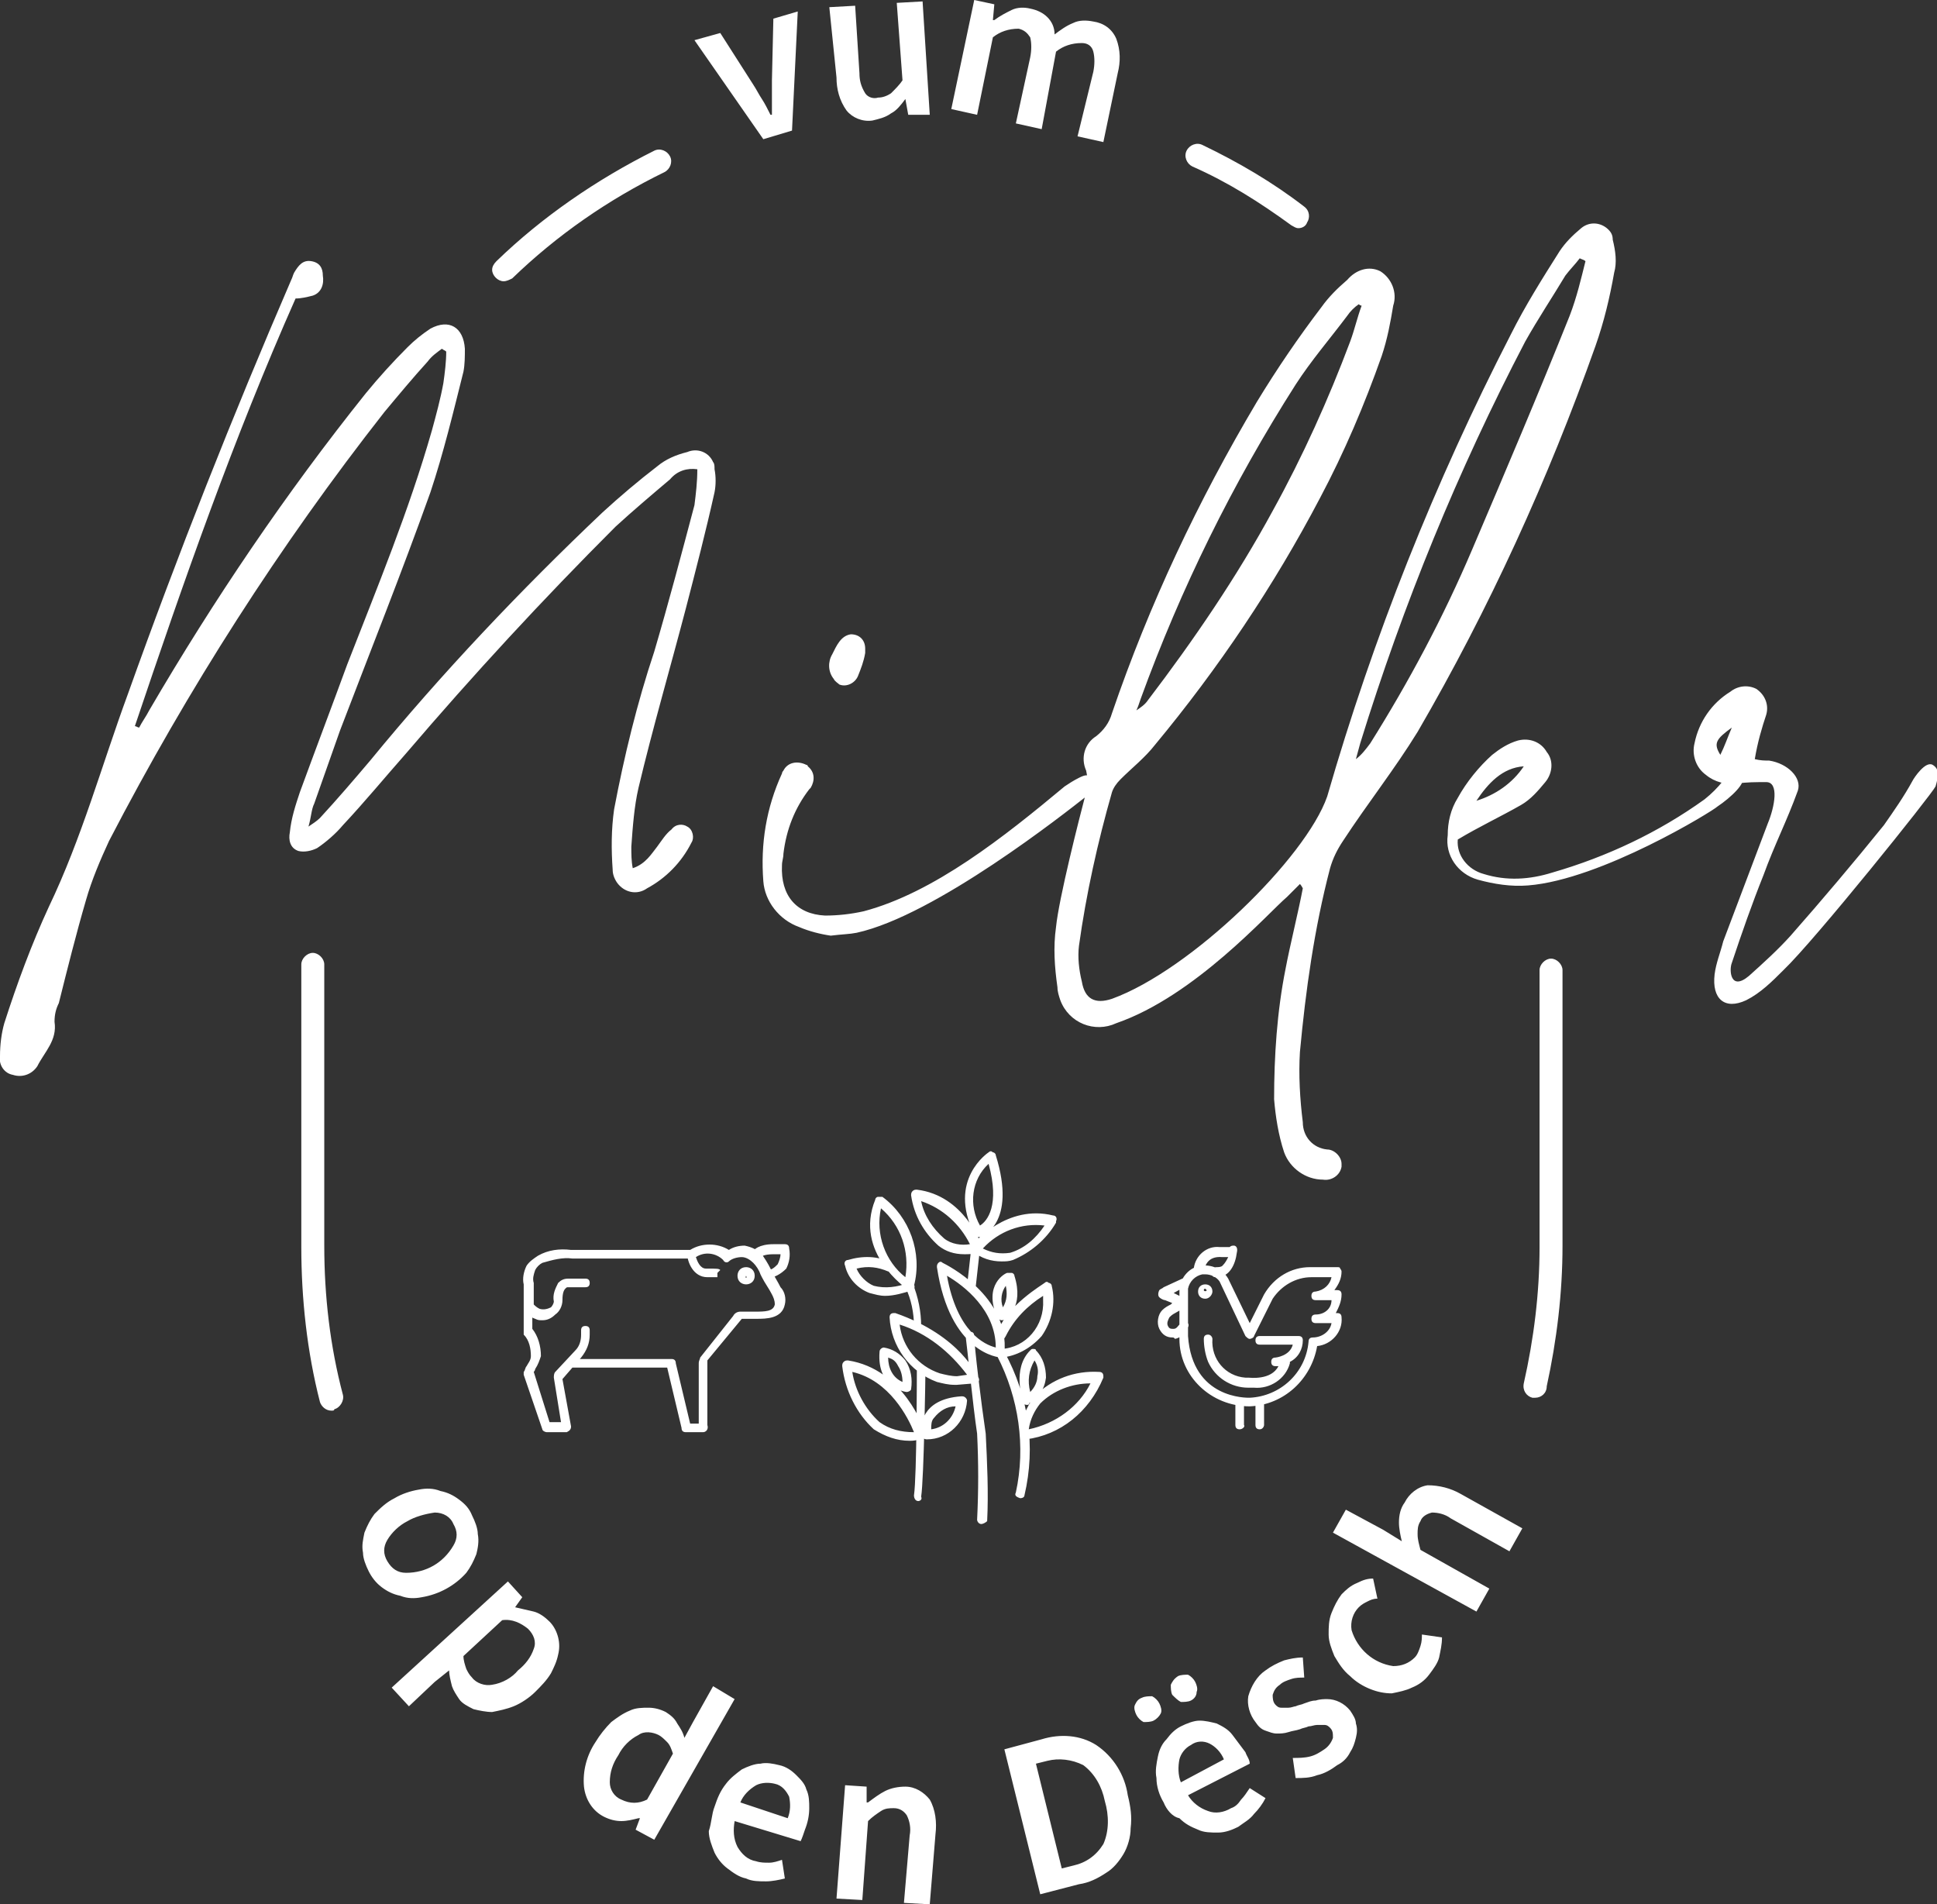 <?xml version="1.0" encoding="utf-8"?>
<!-- Generator: Adobe Illustrator 23.1.1, SVG Export Plug-In . SVG Version: 6.00 Build 0)  -->
<svg version="1.1" id="Layer_1" xmlns="http://www.w3.org/2000/svg" xmlns:xlink="http://www.w3.org/1999/xlink" x="0px" y="0px"
	 viewBox="0 0 135 132.7" style="enable-background:new 0 0 135 132.7;" xml:space="preserve">
<rect x="0" y="0" width="135" height="132.7" fill="#333333" stroke="none"/>
<style type="text/css">
	.st0{fill:#FFFFFF;}
</style>
<path class="st0" d="M23.1,98.3c-0.4,0-0.7-0.3-0.8-0.6c-0.9-3.5-1.3-7.2-1.3-10.8V67.2c0-0.4,0.4-0.8,0.8-0.8
	c0.4,0,0.8,0.4,0.8,0.8v19.6c0,3.5,0.4,7,1.3,10.4c0.1,0.4-0.2,0.9-0.6,1c0,0,0,0,0,0C23.3,98.3,23.2,98.3,23.1,98.3z M107,97.4
	c-0.1,0-0.1,0-0.2,0c-0.4-0.1-0.7-0.5-0.6-1c0,0,0,0,0,0c0.7-3.1,1.1-6.3,1.1-9.5V67.6c0-0.4,0.4-0.8,0.8-0.8c0.4,0,0.8,0.4,0.8,0.8
	v19.2c0,3.3-0.4,6.6-1.1,9.8C107.8,97.1,107.4,97.4,107,97.4z M90.5,15.9c-0.2,0-0.3-0.1-0.5-0.2c-2.2-1.6-4.4-3-6.9-4.1
	c-0.4-0.2-0.6-0.7-0.4-1.1c0.2-0.4,0.7-0.6,1.1-0.4c2.5,1.2,4.9,2.6,7.1,4.3c0.4,0.3,0.4,0.8,0.2,1.1C91,15.8,90.7,15.9,90.5,15.9
	L90.5,15.9z M35.1,19.6c-0.4,0-0.8-0.4-0.8-0.8c0-0.2,0.1-0.4,0.3-0.6c3.2-3.1,7-5.7,11-7.7c0.4-0.2,0.9,0,1.1,0.4
	c0.2,0.4,0,0.9-0.4,1.1c0,0,0,0,0,0c-3.9,1.9-7.5,4.4-10.6,7.4C35.5,19.5,35.3,19.6,35.1,19.6z M87.1,98c-2.7,0-4.9-2.1-4.9-4.7
	c0-0.1,0-0.1,0-0.2l0-3.3c0.1-0.8,0.7-1.5,1.5-1.6c0.7-0.1,1.5,0.2,1.9,0.9l1.5,3.1l1-2c0.7-1.2,1.9-1.9,3.2-1.9l1.9,0
	c0.1,0,0.2,0,0.2,0.1c0.1,0.1,0.1,0.2,0.1,0.2c0,0.5-0.2,0.9-0.5,1.3h0.2c0.2,0,0.3,0.1,0.3,0.3c0,0,0,0,0,0c0,0.5-0.2,0.9-0.4,1.3
	h0.1c0.2,0,0.3,0.1,0.3,0.3c0.1,1-0.7,1.9-1.7,2C91.4,96.1,89.5,97.9,87.1,98C87.1,98,87.1,98,87.1,98z M84,88.8c-0.1,0-0.1,0-0.2,0
	c-0.5,0.1-0.9,0.5-1,1l0,3.3c0.3,4.4,4.1,4.3,4.3,4.3c2.1-0.1,3.9-1.7,4.1-3.9c0-0.2,0.1-0.3,0.3-0.3c0.6,0,1.2-0.4,1.3-1h-1.1
	c-0.2,0-0.3-0.1-0.3-0.3c0-0.2,0.1-0.3,0.3-0.3c0.6,0,1.1-0.4,1.1-1h-1.1c-0.2,0-0.3-0.1-0.3-0.3c0-0.2,0.1-0.3,0.3-0.3
	c0.6-0.1,1-0.5,1.1-1l-1.4,0c-1.1,0-2.1,0.6-2.7,1.5l-1.3,2.6c0,0.1-0.2,0.2-0.3,0.2c-0.1,0-0.2-0.1-0.3-0.2L85,89.3
	C84.8,89,84.4,88.8,84,88.8L84,88.8z M84.8,89c0,0-0.1,0-0.1,0c-0.2,0-0.3-0.2-0.3-0.4c0-0.2,0.2-0.3,0.4-0.3c0,0,0,0,0,0
	c0.1,0,0.3,0,0.4-0.1c0.2-0.2,0.3-0.4,0.4-0.6c-0.1,0-0.3,0-0.4,0c-1.1-0.1-1.2,0.7-1.3,0.9c0,0.2-0.2,0.3-0.4,0.3
	c-0.2,0-0.3-0.2-0.3-0.4c0.1-0.9,0.9-1.6,1.8-1.5c0,0,0.1,0,0.1,0c0.2,0,0.4,0,0.6,0c0.1-0.1,0.2-0.1,0.3-0.1c0.1,0,0.3,0.1,0.2,0.5
	C86.1,88.1,85.7,89,84.8,89z M85.6,87.1L85.6,87.1z M85.6,87.1L85.6,87.1z M87.4,96.7c-0.1,0-0.3,0-0.4,0c-1.2,0-2.3-0.7-2.8-1.8
	c-0.2-0.5-0.3-1.1-0.3-1.6c0-0.2,0.1-0.3,0.3-0.3c0,0,0,0,0,0c0.2,0,0.3,0.2,0.3,0.3c-0.1,1.4,0.9,2.6,2.3,2.7c0.1,0,0.1,0,0.2,0
	c0.1,0,1.6,0.2,2.1-0.8h-0.2c-0.2,0-0.3-0.1-0.3-0.3c0-0.2,0.1-0.3,0.3-0.3c0,0,1-0.1,1.2-0.9h-2.3c-0.2,0-0.3-0.1-0.3-0.3
	c0-0.2,0.1-0.3,0.3-0.3l0,0h2.7c0.2,0,0.3,0.1,0.3,0.3c0,0.6-0.3,1.2-0.9,1.5c0,0,0,0.1,0,0.1C89.6,96.1,88.5,96.8,87.4,96.7z
	 M86.4,99.6c-0.2,0-0.3-0.1-0.3-0.3v-1.6c0-0.2,0.1-0.3,0.3-0.3c0.2,0,0.3,0.1,0.3,0.3c0,0,0,0,0,0v1.6
	C86.8,99.4,86.6,99.6,86.4,99.6z M87.8,99.6c-0.2,0-0.3-0.1-0.3-0.3v-1.6c0-0.2,0.1-0.3,0.3-0.3c0.2,0,0.3,0.1,0.3,0.3c0,0,0,0,0,0
	v1.6C88.1,99.4,88,99.6,87.8,99.6z M81.7,93.2c-0.4,0-0.7-0.2-0.9-0.6c-0.2-0.4-0.1-1,0.2-1.3c0.2-0.2,0.4-0.3,0.6-0.4l0.1-0.1
	l-0.5-0.2c-0.1,0-0.3-0.1-0.4-0.2c-0.1-0.1-0.1-0.3,0-0.5c0,0,0,0,0,0c0.1-0.1,0.2-0.1,0.3-0.2l1.3-0.6c0.2-0.1,0.4,0,0.4,0.1
	s0,0.4-0.1,0.4l-0.9,0.5l0.6,0.3c0.1,0,0.1,0.1,0.1,0.1c0.2,0,0.3,0.2,0.3,0.4c0,0.1-0.1,0.2-0.2,0.2l-0.7,0.4
	c-0.2,0.1-0.3,0.2-0.4,0.3c-0.1,0.2-0.2,0.4-0.1,0.6c0.1,0.2,0.2,0.2,0.4,0.2c0.2,0,0.3-0.2,0.4-0.3c0-0.2,0.2-0.3,0.4-0.2
	c0.2,0,0.3,0.2,0.2,0.4c-0.1,0.4-0.5,0.7-0.9,0.8C81.8,93.2,81.8,93.2,81.7,93.2z M84,90.5c-0.3,0-0.5-0.2-0.5-0.5s0.2-0.5,0.5-0.5
	c0.3,0,0.5,0.2,0.5,0.5C84.5,90.2,84.3,90.5,84,90.5z M84,89.8c-0.1,0-0.1,0.1-0.1,0.1c0,0,0,0,0,0c0,0.1,0.2,0.1,0.2,0
	C84.1,89.9,84,89.8,84,89.8C84,89.8,84,89.8,84,89.8z M37.8,92c-0.2,0-0.3,0-0.5-0.1c-0.3-0.1-0.8-0.4-0.8-0.9c0-0.5,0-1,0-1.5
	c-0.1-0.4,0-0.9,0.2-1.3c0.2-0.3,0.5-0.5,0.8-0.7c0.7-0.4,1.5-0.5,2.3-0.4h8.4c0.2,0,0.3,0.1,0.3,0.3c0,0.2-0.1,0.3-0.3,0.3
	c0,0,0,0,0,0h-8.3c-0.7-0.1-1.4,0.1-2.1,0.3c-0.2,0.1-0.4,0.3-0.5,0.5c-0.1,0.3-0.2,0.6-0.1,0.9c0,0.5,0,1,0,1.5
	c0.1,0.1,0.2,0.2,0.4,0.3c0.3,0.1,0.6,0,0.8-0.1c0.1-0.1,0.2-0.3,0.2-0.4c-0.1-0.5,0.1-0.9,0.3-1.3c0.2-0.2,0.4-0.3,0.7-0.3h1.2
	c0.2,0,0.3,0.1,0.3,0.3c0,0.2-0.1,0.3-0.3,0.3h-1.2c-0.1,0-0.1,0-0.2,0.1c-0.1,0.1-0.2,0.3-0.2,0.8c0,0.4-0.2,0.8-0.5,1
	C38.4,91.9,38.1,92,37.8,92z M39.5,99.8h-1.4c-0.1,0-0.3-0.1-0.3-0.2l-1.3-3.8c0-0.1,0-0.2,0-0.2c0.1-0.1,0.1-0.3,0.2-0.4
	c0.1-0.2,0.3-0.4,0.3-0.7c0-0.5-0.1-1.1-0.5-1.5c0,0,0-0.1,0-0.1l0-0.1c0,0,0-0.1,0-0.1V91c0-0.2,0.1-0.3,0.3-0.3
	c0.2,0,0.3,0.1,0.3,0.3c0,0,0,0,0,0v1.6c0.4,0.5,0.6,1.2,0.6,1.9c-0.1,0.3-0.2,0.6-0.4,0.9c0,0.1-0.1,0.2-0.1,0.2l1.1,3.5h0.8
	l-0.5-3.1c0-0.1,0-0.3,0.1-0.4l1.4-1.5c0.3-0.3,0.4-0.7,0.4-1.1v-0.3c0-0.2,0.1-0.3,0.3-0.3c0.2,0,0.3,0.1,0.3,0.3V93
	c0,0.6-0.2,1.1-0.6,1.6l-1.3,1.5l0.6,3.3C39.8,99.6,39.7,99.7,39.5,99.8C39.5,99.8,39.5,99.8,39.5,99.8L39.5,99.8z M39.1,96.1
	L39.1,96.1L39.1,96.1z M39.2,95.9L39.2,95.9L39.2,95.9z M49,99.8h-1.2c-0.2,0-0.3-0.1-0.3-0.3l-1-4.2h-6.8c-0.2,0-0.3-0.1-0.3-0.3
	c0-0.2,0.1-0.3,0.3-0.3c0,0,0,0,0,0h7.1c0.2,0,0.3,0.1,0.3,0.3l1,4.2h0.6v-4.2c0-0.2,0.1-0.3,0.1-0.4l2.3-2.9
	c0.1-0.2,0.3-0.3,0.5-0.3l1,0c0.7,0,1.3,0,1.4-0.5c0-0.3-0.1-0.5-0.2-0.7c-0.2-0.4-0.5-0.8-0.7-1.2l-0.1-0.2
	c-0.1-0.3-0.3-0.6-0.5-0.8c-0.2-0.2-0.5-0.4-0.8-0.4c-0.3,0-0.7,0.1-0.9,0.3c-0.1,0.1-0.3,0.1-0.4-0.1c-0.5-0.5-1.3-0.6-1.9-0.2
	c0.1,0.3,0.3,0.8,0.7,0.8c0.8,0,0.9,0,1,0.1L50,88.7l0,0l0,0.3c0,0-0.2,0-0.7,0l0,0c-1,0-1.4-1.1-1.4-1.6c0-0.1,0.1-0.2,0.2-0.3
	c0.8-0.5,1.9-0.5,2.7,0c0.3-0.2,0.7-0.3,1.1-0.3c0.5,0.1,0.9,0.3,1.2,0.6c0.2,0.3,0.4,0.6,0.6,1l0.1,0.2c0.2,0.4,0.4,0.7,0.6,1.1
	c0.3,0.3,0.4,0.8,0.3,1.2c-0.2,1-1.3,1-2,1l-1,0l-2.4,2.9l0,4.5C49.4,99.6,49.2,99.8,49,99.8z M53.5,89.1c-0.2,0-0.3-0.1-0.3-0.3
	c0-0.2,0.1-0.3,0.3-0.3c0.3,0,0.5-0.2,0.7-0.4c0.1-0.2,0.2-0.5,0.2-0.7h-0.5c-0.7,0-0.9,0.2-0.9,0.2c-0.1,0.2-0.3,0.2-0.4,0.1
	c0,0,0,0,0,0c-0.2-0.1-0.2-0.3-0.1-0.5c0-0.1,0.4-0.5,1.4-0.5h0.8c0.2,0,0.3,0.1,0.3,0.3c0.1,0.5,0,1-0.2,1.4
	C54.4,88.8,54,89,53.5,89.1C53.5,89.1,53.5,89.1,53.5,89.1z M52,89.5c-0.3,0-0.6-0.2-0.6-0.6c0-0.3,0.2-0.6,0.6-0.6
	c0.3,0,0.6,0.2,0.6,0.6C52.6,89.3,52.3,89.5,52,89.5C52,89.5,52,89.5,52,89.5z M52,88.9C52,88.9,51.9,88.9,52,88.9
	C51.9,89,51.9,89,52,88.9C51.9,89.1,52.1,89.1,52,88.9C52.1,88.9,52.1,88.9,52,88.9C52,88.9,52,88.9,52,88.9z M71.1,104.4
	C71.1,104.4,71.1,104.4,71.1,104.4c-0.3-0.1-0.4-0.2-0.3-0.4c0.7-3.2,0.2-6.6-1.3-9.5c-0.1-0.2,0-0.4,0.1-0.4c0.2-0.1,0.4,0,0.4,0.1
	c0,0,0,0,0,0c1.7,3.1,2.2,6.6,1.4,10C71.4,104.3,71.3,104.4,71.1,104.4z M68.4,106.2L68.4,106.2c-0.2,0-0.3-0.2-0.3-0.3c0,0,0,0,0,0
	c0.1-2,0.1-4,0-6c-0.3-2-0.7-6.1-0.8-6.8c0-0.2,0.1-0.3,0.3-0.3c0.2,0,0.3,0.1,0.3,0.3c0,0.7,0.5,4.8,0.8,6.8c0.1,2,0.2,4.1,0.1,6.1
	C68.7,106.1,68.5,106.2,68.4,106.2z M67.7,90C67.7,90,67.7,90,67.7,90c-0.2,0-0.3-0.2-0.3-0.4l0.3-2.7c0-0.2,0.2-0.3,0.3-0.3
	c0,0,0,0,0,0c0.2,0,0.3,0.2,0.3,0.4l-0.3,2.7C68.1,89.9,67.9,90,67.7,90z M64,92.7c-0.2,0-0.3-0.1-0.3-0.3c0-0.9-0.2-1.9-0.6-2.7
	c-0.1-0.2,0-0.4,0.1-0.4c0.2-0.1,0.3,0,0.4,0.1c0.4,1,0.6,2,0.6,3C64.3,92.6,64.2,92.7,64,92.7L64,92.7z M64,104.6
	C64,104.6,63.9,104.6,64,104.6c-0.2,0-0.3-0.2-0.3-0.4l0,0c0.2-1.3,0.2-8.7,0.2-8.8c0-0.2,0.1-0.3,0.3-0.3h0c0.2,0,0.3,0.1,0.3,0.3
	c0,0.3-0.1,7.6-0.3,8.9C64.3,104.5,64.1,104.6,64,104.6z M69.8,94.6L69.8,94.6c-0.2,0-3.6-0.3-4.5-6.3c0-0.1,0-0.2,0.1-0.3
	c0.1-0.1,0.2-0.1,0.3,0c0.2,0.1,4.7,2.3,4.3,6.3C70.1,94.4,69.9,94.6,69.8,94.6z M66,88.9c0.7,3.9,2.6,4.8,3.4,5
	C69.4,91.3,67.2,89.6,66,88.9z M69.8,94.6c-0.2,0-0.3-0.1-0.3-0.3c0-0.2,0.1-0.3,0.3-0.3c1.7-0.1,3-1.6,2.9-3.4c0-0.1,0-0.2,0-0.3
	c-1.1,0.7-2,1.6-2.6,2.8c-0.1,0.2-0.2,0.3-0.4,0.2s-0.3-0.2-0.2-0.4l0,0c0.6-1.9,3.2-3.4,3.3-3.5c0.1-0.1,0.2-0.1,0.3,0
	c0.1,0,0.2,0.1,0.2,0.2c0.3,1.2,0,2.5-0.7,3.5C71.8,94,70.8,94.5,69.8,94.6L69.8,94.6z M69.8,92c-0.1,0-0.2-0.1-0.3-0.2
	c-1-2.3,0.6-3.1,0.7-3.1c0.1,0,0.2,0,0.3,0c0.1,0,0.2,0.1,0.2,0.2c0.7,2.2-0.6,3-0.6,3C69.9,92,69.9,92,69.8,92z M70.1,89.6
	c-0.3,0.4-0.4,1-0.2,1.5C70.2,90.6,70.2,90.1,70.1,89.6z M68.2,86.2c-0.1,0-0.2-0.1-0.3-0.2c-1.9-3.8,1-5.7,1-5.7
	c0.1-0.1,0.2-0.1,0.3,0c0.1,0,0.2,0.1,0.2,0.2c1.5,4.8-1,5.7-1.1,5.7C68.2,86.2,68.2,86.2,68.2,86.2z M68.9,81.1
	c-1.2,1.1-1.4,2.9-0.6,4.3C68.8,85.1,69.7,84,68.9,81.1z M66.5,96.5c-0.4,0-0.8-0.1-1.2-0.2c-1.9-0.7-3.2-2.5-3.3-4.5
	c0-0.2,0.1-0.3,0.3-0.3c0,0,0.1,0,0.1,0c4.6,1.6,5.7,4.4,5.8,4.5c0.1,0.2,0,0.4-0.2,0.4c0,0-0.1,0-0.1,0l-1.2,0.1
	C66.6,96.5,66.6,96.5,66.5,96.5z M62.7,92.3c0.2,1.6,1.3,2.9,2.8,3.4c0.4,0.1,0.8,0.2,1.2,0.2l0.7-0.1
	C66.2,94.2,64.6,92.9,62.7,92.3z M63.4,89.9c-0.1,0-0.1,0-0.2-0.1c0,0-3.7-2.5-2.2-6.2c0-0.1,0.1-0.2,0.2-0.2c0.1,0,0.2,0,0.3,0
	c1.9,1.4,2.8,3.9,2.2,6.2c0,0.1-0.1,0.2-0.2,0.2C63.5,89.9,63.4,89.9,63.4,89.9z M61.4,84.2C61,86,61.7,87.9,63.1,89
	C63.4,87.2,62.8,85.4,61.4,84.2z M61.7,90.3c-0.4,0-0.7-0.1-1.1-0.2c-0.8-0.3-1.5-1-1.7-1.9c-0.1-0.2,0-0.4,0.2-0.4
	c1-0.3,2.1-0.3,3,0.2c0.2,0.1,0.2,0.3,0.2,0.4c-0.1,0.2-0.3,0.2-0.4,0.2c0,0,0,0,0,0c-0.7-0.3-1.4-0.4-2.2-0.2
	c0.2,0.5,0.7,1,1.2,1.2c0.8,0.2,1.6,0.1,2.4-0.2c0.2-0.1,0.4,0,0.4,0.1c0.1,0.2,0,0.4-0.1,0.4C63,90.1,62.3,90.3,61.7,90.3z
	 M63.2,97C63.2,97,63.1,97,63.2,97c-0.1,0-2.1-0.3-1.9-2.8c0-0.2,0.2-0.3,0.3-0.3c0,0,0,0,0,0c0.6,0.1,1.1,0.4,1.5,0.9
	c0.4,0.6,0.5,1.3,0.4,2C63.5,96.9,63.3,97,63.2,97z M61.9,94.6c0,0.7,0.3,1.4,1,1.7c0-0.4-0.1-0.8-0.3-1.1
	C62.4,94.8,62.2,94.7,61.9,94.6z M63.4,100.4c-0.9,0-1.7-0.3-2.5-0.8c-1.2-1.1-2-2.7-2.2-4.4c0-0.1,0-0.2,0.1-0.3
	c0.1-0.1,0.2-0.1,0.3-0.1c3.9,0.6,5.3,4.8,5.4,5c0.1,0.2,0,0.4-0.2,0.4c0,0,0,0,0,0C63.9,100.4,63.6,100.4,63.4,100.4z M59.4,95.6
	c0.2,1.3,0.9,2.6,1.9,3.5c0.7,0.5,1.5,0.7,2.4,0.7C63.3,98.8,62,96.2,59.4,95.6z M64.6,100.3c-0.2,0-0.4-0.1-0.4-0.6
	c0-0.2-0.1-2.2,2.8-2.4c0.1,0,0.2,0,0.3,0.1c0.1,0.1,0.1,0.2,0.1,0.2C67.3,99.1,66.1,100.3,64.6,100.3L64.6,100.3z M66.6,98
	c-0.6,0-1.1,0.3-1.5,0.8c-0.2,0.2-0.2,0.5-0.2,0.8C65.7,99.5,66.4,98.9,66.6,98z M71.6,97.9C71.6,97.9,71.6,97.9,71.6,97.9
	c-0.2,0-0.3-0.1-0.3-0.2c0-0.1-0.8-2.3,0.5-3.6c0.1-0.1,0.1-0.1,0.2-0.1c0.1,0,0.2,0,0.2,0.1c0.5,0.5,0.7,1.2,0.7,1.9
	c-0.1,0.8-0.5,1.4-1.2,1.8C71.8,97.8,71.7,97.9,71.6,97.9z M72.1,94.8c-0.4,0.7-0.5,1.4-0.3,2.2c0.3-0.3,0.5-0.7,0.5-1.1
	C72.4,95.5,72.3,95.1,72.1,94.8L72.1,94.8z M71.5,100.3c-0.2,0-0.3-0.1-0.3-0.3c-0.1-1,0.3-1.9,0.9-2.7c1.2-1.2,2.8-1.8,4.5-1.7
	c0.2,0,0.3,0.1,0.3,0.3c0,0,0,0.1,0,0.1C75.9,98.4,73.9,100,71.5,100.3C71.5,100.3,71.5,100.3,71.5,100.3z M76,96.4
	c-1.3,0-2.6,0.5-3.5,1.4c-0.4,0.5-0.7,1.1-0.8,1.8C73.6,99.2,75.2,98,76,96.4L76,96.4z M69.8,87.9c-0.7,0-1.4-0.2-2-0.7
	c-0.1-0.1-0.1-0.1-0.1-0.2c0-0.1,0-0.2,0.1-0.3c0.1-0.1,2.4-2.8,5.6-2c0.2,0,0.3,0.2,0.2,0.4c0,0,0,0.1,0,0.1
	c-0.7,1.2-1.8,2.1-3,2.6C70.3,87.9,70.1,87.9,69.8,87.9z M68.5,87c0.6,0.3,1.2,0.4,1.9,0.3c1-0.3,1.8-1,2.4-1.9
	C71.2,85.2,69.6,85.8,68.5,87L68.5,87z M67.2,87.4c-0.7,0-1.3-0.2-1.8-0.6c-1-0.9-1.7-2.1-1.9-3.5c0-0.1,0-0.2,0.1-0.3
	c0.1-0.1,0.2-0.1,0.3-0.1c3.3,0.4,4.5,3.8,4.5,3.9c0,0.1,0,0.2,0,0.3c0,0.1-0.1,0.1-0.2,0.2C67.8,87.4,67.5,87.4,67.2,87.4z
	 M64.2,83.7c0.2,1,0.8,1.9,1.6,2.6c0.5,0.4,1.2,0.5,1.8,0.4C66.9,85.3,65.7,84.2,64.2,83.7z M27.5,104.4c0.5-0.3,1.1-0.5,1.7-0.6
	c0.5-0.1,1-0.1,1.5,0.1c0.5,0.1,0.9,0.3,1.3,0.6c0.4,0.3,0.7,0.6,0.9,1.1c0.2,0.4,0.4,0.9,0.4,1.3c0.1,0.5,0,1-0.1,1.4
	c-0.2,0.5-0.4,0.9-0.7,1.3c-0.8,0.9-1.9,1.5-3.1,1.7c-0.5,0.1-1,0.1-1.5-0.1c-0.5-0.1-0.9-0.3-1.3-0.6c-0.4-0.3-0.7-0.7-0.9-1.1
	c-0.2-0.4-0.4-0.9-0.4-1.3c-0.1-0.5,0-0.9,0.1-1.4c0.2-0.5,0.4-0.9,0.7-1.3C26.5,105.1,26.9,104.7,27.5,104.4z M28.4,106
	c-0.6,0.3-1.1,0.8-1.4,1.3c-0.3,0.5-0.3,1,0,1.5c0.3,0.5,0.7,0.8,1.3,0.8c1.4,0,2.6-0.7,3.3-1.9c0.3-0.5,0.3-1,0-1.5
	c-0.2-0.5-0.7-0.8-1.3-0.8C29.6,105.5,28.9,105.7,28.4,106z M30.3,117.2l-1.8,1.7l-1.2-1.3l8.1-7.4l1,1.1l-0.5,0.7l0,0
	c0.4,0.1,0.9,0.2,1.3,0.3c0.4,0.1,0.8,0.4,1.1,0.7c0.3,0.3,0.5,0.7,0.6,1.1c0.1,0.4,0.1,0.8,0,1.2c-0.1,0.5-0.3,0.9-0.5,1.3
	c-0.3,0.5-0.7,0.9-1.1,1.3c-0.4,0.4-1,0.8-1.5,1c-0.5,0.2-1,0.3-1.5,0.4c-0.4,0-0.9-0.1-1.3-0.2c-0.4-0.2-0.8-0.4-1-0.7
	c-0.2-0.3-0.4-0.6-0.5-0.9c-0.1-0.4-0.2-0.8-0.2-1.1L30.3,117.2z M32.3,115.4c0,0.3,0.1,0.6,0.2,0.9c0.1,0.2,0.2,0.4,0.4,0.6
	c0.3,0.4,0.9,0.6,1.4,0.5c0.7-0.1,1.4-0.5,1.8-1c0.5-0.4,0.9-0.9,1.1-1.5c0.2-0.5,0-1-0.4-1.4c-0.5-0.4-1.1-0.7-1.8-0.6L32.3,115.4z
	 M41.5,121.4c0.3-0.5,0.7-1,1.1-1.4c0.4-0.3,0.8-0.6,1.3-0.8c0.4-0.2,0.9-0.2,1.3-0.2c0.4,0,0.8,0.1,1.2,0.3
	c0.3,0.2,0.6,0.4,0.8,0.8c0.2,0.3,0.4,0.6,0.5,1l0.6-1.1l1.4-2.5l1.5,0.9l-5.6,9.8l-1.3-0.7l0.3-0.8l-0.1,0
	c-0.4,0.1-0.8,0.2-1.2,0.2c-0.4,0-0.8-0.1-1.2-0.3c-0.8-0.4-1.3-1.2-1.4-2.1C40.6,123.4,40.9,122.3,41.5,121.4z M43.1,122.3
	c-0.4,0.6-0.6,1.2-0.6,1.9c0,0.5,0.3,1,0.8,1.2c0.6,0.3,1.2,0.3,1.8,0l1.8-3.2c-0.1-0.3-0.2-0.6-0.4-0.8c-0.2-0.2-0.4-0.4-0.6-0.5
	c-0.4-0.2-1-0.3-1.4,0C43.9,121.2,43.4,121.7,43.1,122.3L43.1,122.3z M49.8,125.9c0.2-0.6,0.4-1.1,0.8-1.6c0.3-0.4,0.7-0.7,1.1-1
	c0.4-0.2,0.9-0.4,1.3-0.4c0.4-0.1,0.9,0,1.3,0.1c0.5,0.1,0.9,0.4,1.2,0.7c0.3,0.3,0.6,0.6,0.7,1c0.2,0.4,0.2,0.9,0.2,1.3
	c0,0.5-0.1,1-0.3,1.5c-0.1,0.3-0.2,0.6-0.3,0.8l-4.6-1.4c-0.1,0.6-0.1,1.2,0.2,1.8c0.3,0.5,0.7,0.9,1.3,1c0.3,0.1,0.6,0.1,0.9,0.1
	c0.3,0,0.6-0.1,0.9-0.2l0.2,1.3c-0.4,0.1-0.9,0.2-1.3,0.2c-0.5,0-1,0-1.4-0.2c-0.5-0.1-0.9-0.4-1.3-0.7c-0.4-0.3-0.7-0.7-0.9-1.1
	c-0.2-0.5-0.4-1-0.4-1.5C49.6,127,49.6,126.4,49.8,125.9z M54.9,126.7c0.2-0.5,0.2-1,0.1-1.5c-0.2-0.4-0.5-0.8-1-0.9
	c-0.4-0.1-0.9-0.1-1.3,0.1c-0.5,0.3-0.9,0.7-1.1,1.2L54.9,126.7z M58.9,124.4l1.5,0.1l0,1.1l0.1,0c0.4-0.3,0.8-0.6,1.2-0.8
	c0.4-0.2,0.9-0.3,1.4-0.3c0.7,0,1.3,0.4,1.7,0.9c0.4,0.7,0.5,1.6,0.4,2.4l-0.4,4.9l-1.8-0.1l0.4-4.7c0.1-0.5,0-1-0.2-1.4
	c-0.2-0.3-0.5-0.5-0.9-0.5c-0.3,0-0.6,0-0.9,0.2c-0.3,0.2-0.6,0.4-0.9,0.7l-0.4,5.5l-1.8-0.1L58.9,124.4z M70,121.9l2.6-0.7
	c1.3-0.4,2.7-0.3,3.8,0.4c1.2,0.8,2,2.1,2.2,3.5c0.2,0.8,0.3,1.5,0.2,2.3c0,0.6-0.2,1.3-0.5,1.8c-0.3,0.5-0.7,1-1.2,1.3
	c-0.6,0.4-1.2,0.7-1.9,0.8l-2.7,0.7L70,121.9z M74.8,130c0.9-0.2,1.6-0.7,2.1-1.5c0.4-0.9,0.4-2,0.1-3c-0.2-1-0.7-1.9-1.5-2.5
	c-0.8-0.4-1.7-0.5-2.5-0.3l-0.8,0.2l1.8,7.3L74.8,130z M80.4,119.9c-0.2,0.1-0.5,0.1-0.7,0.1c-0.2-0.1-0.4-0.3-0.5-0.5
	c-0.1-0.2-0.2-0.5-0.1-0.7c0.1-0.2,0.2-0.4,0.5-0.5c0.2-0.1,0.5-0.1,0.7-0.1c0.2,0.1,0.4,0.3,0.5,0.5c0.1,0.2,0.2,0.5,0.1,0.7
	C80.8,119.6,80.6,119.8,80.4,119.9z M81.1,125.6c-0.3-0.5-0.5-1.1-0.5-1.7c-0.1-0.5,0-1,0.1-1.5c0.1-0.5,0.3-0.9,0.6-1.2
	c0.3-0.4,0.6-0.7,1-0.9c0.4-0.2,0.9-0.4,1.3-0.4c0.4,0,0.8,0.1,1.2,0.2c0.4,0.2,0.8,0.4,1.1,0.8c0.3,0.4,0.6,0.8,0.9,1.2
	c0.1,0.3,0.3,0.5,0.3,0.8l-4.3,2.2c0.3,0.5,0.8,0.9,1.4,1.1c0.5,0.2,1.1,0.1,1.6-0.2c0.3-0.1,0.5-0.3,0.7-0.6
	c0.2-0.2,0.4-0.5,0.6-0.8l1.1,0.7c-0.2,0.4-0.5,0.8-0.8,1.1c-0.3,0.4-0.7,0.6-1.1,0.9c-0.4,0.2-0.9,0.4-1.4,0.4c-0.5,0-1,0-1.4-0.2
	c-0.5-0.2-0.9-0.4-1.3-0.8C81.7,126.6,81.3,126.1,81.1,125.6z M83,118.5c-0.2,0.1-0.5,0.1-0.7,0.1c-0.2-0.1-0.4-0.3-0.6-0.5
	c-0.1-0.2-0.1-0.5-0.1-0.7c0.1-0.2,0.2-0.4,0.5-0.6c0.2-0.1,0.5-0.1,0.7-0.1c0.2,0.1,0.4,0.3,0.5,0.5c0.1,0.2,0.2,0.5,0.1,0.7
	C83.4,118.2,83.2,118.4,83,118.5z M85.3,122.6c-0.2-0.5-0.6-0.9-1-1.1c-0.4-0.2-0.9-0.2-1.3,0.1c-0.4,0.2-0.7,0.6-0.8,1
	c-0.1,0.5-0.1,1.1,0.1,1.6L85.3,122.6z M90.1,122.5c0.4,0,0.8,0,1.2-0.1c0.4-0.1,0.7-0.3,1-0.5c0.3-0.2,0.5-0.5,0.6-0.8
	c0-0.3,0-0.5-0.2-0.7c-0.1-0.1-0.2-0.2-0.4-0.2c-0.2,0-0.3,0-0.5,0c-0.2,0-0.4,0.1-0.6,0.1c-0.2,0.1-0.4,0.1-0.6,0.2
	c-0.3,0.1-0.5,0.1-0.8,0.2c-0.3,0.1-0.6,0.1-0.8,0.1c-0.3,0-0.5-0.1-0.8-0.2c-0.3-0.1-0.5-0.3-0.7-0.6c-0.4-0.5-0.6-1.2-0.5-1.8
	c0.2-0.7,0.6-1.4,1.2-1.8c0.4-0.3,0.8-0.5,1.3-0.7c0.4-0.1,0.8-0.2,1.3-0.2l0.1,1.4c-0.3,0-0.6,0-0.9,0.1c-0.3,0.1-0.6,0.2-0.8,0.4
	c-0.3,0.2-0.4,0.4-0.5,0.7c0,0.2,0,0.5,0.2,0.7c0.1,0.1,0.2,0.2,0.4,0.2c0.2,0,0.3,0,0.5,0c0.2,0,0.4-0.1,0.5-0.1
	c0.2-0.1,0.4-0.1,0.6-0.2c0.3-0.1,0.5-0.2,0.8-0.2c0.3-0.1,0.6-0.1,0.8-0.1c0.6,0,1.2,0.3,1.6,0.8c0.2,0.3,0.4,0.6,0.4,0.9
	c0.1,0.3,0.1,0.6,0,1c-0.1,0.4-0.2,0.7-0.4,1c-0.2,0.4-0.5,0.7-0.9,0.9c-0.4,0.3-0.9,0.6-1.4,0.7c-0.5,0.2-1,0.2-1.5,0.2L90.1,122.5
	z M94.1,116.8c-0.5-0.4-0.8-0.9-1.1-1.4c-0.2-0.5-0.4-1-0.4-1.5c0-0.5,0-1,0.2-1.5c0.2-0.5,0.4-0.9,0.7-1.3c0.3-0.3,0.6-0.6,1.1-0.8
	c0.4-0.2,0.7-0.3,1.1-0.3l0.3,1.4c-0.3,0-0.5,0.1-0.7,0.2c-0.2,0.1-0.4,0.2-0.6,0.4c-0.4,0.4-0.6,1-0.5,1.6c0.4,1.3,1.5,2.3,2.9,2.5
	c0.6,0,1.1-0.2,1.5-0.6c0.2-0.2,0.3-0.5,0.4-0.8c0.1-0.3,0.1-0.6,0.1-0.8l1.4,0.2c0,0.5-0.1,0.9-0.2,1.4c-0.1,0.4-0.4,0.8-0.7,1.2
	c-0.3,0.4-0.7,0.7-1.2,0.9c-0.4,0.2-0.9,0.3-1.4,0.4c-0.5,0-1-0.1-1.5-0.3C95,117.5,94.5,117.2,94.1,116.8z M92.9,106.8l0.9-1.6
	l2.6,1.4l1.3,0.8c-0.1-0.4-0.2-0.9-0.2-1.3c0-0.5,0.1-1,0.4-1.4c0.3-0.6,0.9-1.1,1.6-1.2c0.8,0,1.6,0.2,2.3,0.6l4.3,2.4l-0.9,1.6
	l-4.1-2.3c-0.4-0.3-0.9-0.4-1.3-0.4c-0.4,0.1-0.7,0.3-0.8,0.6c-0.2,0.3-0.2,0.6-0.2,0.9c0,0.4,0.1,0.7,0.2,1.1l4.8,2.7l-0.9,1.6
	L92.9,106.8z M48.4,2.8l1.8-0.5l2.3,3.6c0.2,0.3,0.4,0.7,0.6,1s0.4,0.7,0.6,1.1l0.1,0c0-0.4,0-0.8,0-1.2c0-0.4,0-0.8,0-1.2l0.1-4.3
	l1.7-0.5l-0.4,8.3l-2,0.6L48.4,2.8z M57.8,0.5l1.8-0.1l0.3,4.7c0,0.5,0.1,0.9,0.4,1.4c0.2,0.3,0.6,0.4,0.9,0.3
	c0.3,0,0.6-0.1,0.9-0.3c0.3-0.3,0.6-0.6,0.8-0.9l-0.4-5.4l1.8-0.1l0.5,7.9L63.3,8l-0.2-1.1l0,0c-0.3,0.4-0.6,0.8-1,1
	c-0.4,0.3-0.9,0.4-1.3,0.5c-0.7,0.1-1.4-0.2-1.8-0.7c-0.5-0.7-0.7-1.5-0.7-2.3L57.8,0.5z M67.9,0l1.4,0.3l-0.1,1.1l0.1,0
	c0.4-0.3,0.8-0.5,1.2-0.7c0.4-0.2,0.9-0.2,1.3-0.1c0.5,0.1,0.9,0.3,1.2,0.6c0.3,0.3,0.5,0.7,0.5,1.2c0.4-0.3,0.8-0.6,1.3-0.8
	c0.4-0.2,0.9-0.2,1.4-0.1c0.7,0.1,1.3,0.5,1.6,1.2c0.3,0.8,0.3,1.6,0.1,2.4l-1,4.8l-1.8-0.4L76.2,5c0.1-0.5,0.1-1,0-1.4
	C76.1,3.2,75.8,3,75.4,3c-0.7,0-1.3,0.2-1.8,0.6L72.6,9l-1.8-0.4L71.8,4c0.1-0.5,0.1-1,0-1.4c-0.2-0.3-0.4-0.5-0.8-0.6
	c-0.7,0-1.3,0.2-1.8,0.6l-1.1,5.4l-1.8-0.4L67.9,0z M44,59c0,0.5,0,1,0.1,1.5c0.9-0.3,1.3-1,1.7-1.5c0.3-0.4,0.6-0.9,1-1.2
	c0.3-0.4,0.8-0.4,1.1-0.2c0,0,0,0,0,0c0.4,0.2,0.5,0.8,0.3,1.1c0,0,0,0,0,0c-0.7,1.4-1.8,2.5-3.1,3.2c-0.7,0.5-1.6,0.3-2.1-0.4
	c-0.2-0.3-0.3-0.6-0.3-0.9c-0.1-1.4-0.1-2.8,0.1-4.2c0.7-3.7,1.6-7.4,2.8-11c1-3.4,1.9-6.8,2.8-10.2c0.1-0.8,0.2-1.6,0.2-2.5
	c-0.7-0.1-1.4,0.1-1.9,0.7c-1.3,1.1-2.6,2.2-3.8,3.3C37.8,41.8,33,47,28.3,52.5c-1.5,1.7-2.9,3.4-4.4,5c-0.5,0.6-1.2,1.2-1.8,1.6
	c-0.4,0.2-0.9,0.3-1.3,0.2c-0.6-0.2-0.7-0.8-0.6-1.3c0.1-1,0.4-1.9,0.7-2.8c1.1-3,2.2-5.9,3.3-8.9c2.1-5.4,4.3-10.7,5.9-16.3
	c0.3-1.1,0.6-2.2,0.8-3.3c0.1-0.7,0.2-1.5,0.2-2.2c-0.1-0.1-0.2-0.1-0.3-0.2c-0.4,0.3-0.7,0.5-1,0.9c-1,1.1-2,2.3-3,3.5
	C19.5,38,13.1,48,7.6,58.6C7,59.9,6.4,61.3,6,62.7c-0.7,2.4-1.3,4.8-1.9,7.2c-0.2,0.4-0.3,0.8-0.3,1.3c0.2,1.3-0.7,2.1-1.2,3.1
	c-0.4,0.6-1.1,0.8-1.7,0.6c-0.6-0.1-1-0.7-0.9-1.3c0-0.8,0.1-1.6,0.3-2.3c0.9-2.8,1.9-5.5,3.1-8.1c2.3-4.8,3.7-9.9,5.5-14.8
	c3.5-9.8,7.3-19.4,11.4-28.9c0.1-0.2,0.1-0.3,0.2-0.5c0.3-0.5,0.6-0.9,1.2-0.8c0.6,0.1,0.8,0.5,0.8,1c0.1,0.6-0.1,1.2-0.7,1.4
	c-0.4,0.1-0.8,0.2-1.2,0.2c-4.3,9.7-7.8,19.7-11.2,29.8c0.1,0,0.2,0.1,0.3,0.1c0.2-0.4,0.5-0.8,0.7-1.2c4.5-7.7,9.5-15.1,15.1-22.1
	c0.9-1.1,1.9-2.2,2.9-3.2c0.5-0.5,1-0.9,1.6-1.3c1.3-0.7,2.3-0.1,2.4,1.4c0,0.5,0,1.1-0.1,1.6c-0.7,2.8-1.4,5.7-2.3,8.4
	c-2,5.6-4.2,11.1-6.3,16.6c-0.6,1.7-1.2,3.4-1.8,5.1c-0.2,0.4-0.2,0.9-0.4,1.6c0.3-0.2,0.6-0.4,0.8-0.6c1.2-1.3,2.4-2.7,3.5-4
	c5-6.1,10.5-11.9,16.2-17.3c1.2-1.1,2.5-2.2,3.8-3.2c0.6-0.5,1.3-0.8,2.1-1c0.7-0.3,1.5,0,1.8,0.7c0.1,0.1,0.1,0.3,0.1,0.5
	c0.1,0.5,0.1,1.1,0,1.6c-0.6,2.7-1.3,5.4-2,8.1c-1.1,4.2-2.3,8.3-3.3,12.5C44.2,56.2,44.1,57.6,44,59z M75.7,55.5
	c-1.4,1.1-10.5,8.3-16,9.5c-0.5,0.1-1,0.1-1.8,0.2c-0.7-0.1-1.5-0.3-2.2-0.6c-1.4-0.5-2.4-1.8-2.5-3.2c-0.2-2.6,0.2-5.1,1.3-7.5
	c0-0.1,0.1-0.2,0.1-0.2c0.3-0.6,1-0.7,1.6-0.4c0,0,0.1,0,0.1,0.1c0.5,0.4,0.5,1,0.2,1.5c0,0-0.1,0.1-0.1,0.1c-1,1.3-1.6,2.8-1.8,4.5
	c0,0.3-0.1,0.5-0.1,0.8c-0.1,2.1,1,3.4,3,3.5c0.9,0,1.8-0.1,2.7-0.3c4.9-1.3,9.8-5.2,14-8.7c0.3-0.2,0.6-0.4,1-0.6
	c0.4-0.2,0.7-0.3,0.9,0.1C76.2,54.7,76.1,55.2,75.7,55.5z M58.1,47.3c-0.4-0.5-0.4-1.2-0.1-1.7c0.3-0.6,0.6-1.3,1.3-1.4
	c0.6,0,1,0.4,1,1c0,0.1,0,0.2,0,0.3c-0.1,0.6-0.3,1.1-0.5,1.6c-0.2,0.5-0.8,0.8-1.3,0.6C58.4,47.6,58.2,47.5,58.1,47.3z M90.6,61.6
	c-0.3,0.3-0.6,0.6-0.9,0.9c-1.3,1.1-6.4,6.9-11.9,8.8c-1.5,0.7-3.3,0-3.9-1.6c-0.1-0.3-0.2-0.6-0.2-0.9c-0.2-1.4-0.3-2.8-0.1-4.2
	c0.2-2,1.6-7.5,2.1-9.4c0.2-0.5,0.1-1,0-1.5c-0.4-0.9-0.1-1.9,0.7-2.4c0.5-0.4,0.9-0.9,1.1-1.6c2.6-7.6,6-14.8,10.1-21.7
	c1.4-2.3,2.9-4.5,4.5-6.6c0.5-0.7,1.1-1.3,1.8-1.9c0.6-0.7,1.5-1,2.3-0.6c0.8,0.5,1.2,1.5,0.9,2.4c-0.2,1.2-0.4,2.3-0.8,3.5
	c-1.2,3.4-2.6,6.7-4.3,9.9c-3.2,6.1-7.1,11.9-11.5,17.2c-0.7,0.9-1.6,1.6-2.4,2.4c-0.3,0.3-0.5,0.6-0.6,0.9c-1,3.5-1.8,7.1-2.3,10.7
	c-0.1,0.8,0,1.7,0.2,2.5c0.2,1.2,0.9,1.6,2.1,1.2c5.5-2,13.5-9.8,15-14.1c3.2-11.1,7.5-21.9,12.8-32.2c1-2,2.2-3.9,3.4-5.8
	c0.4-0.6,0.9-1.1,1.5-1.6c0.6-0.5,1.4-0.4,1.9,0.1c0.2,0.2,0.3,0.4,0.3,0.7c0.2,0.8,0.3,1.6,0.1,2.3c-0.3,1.7-0.7,3.4-1.3,5.1
	c-3.3,9.3-7.4,18.3-12.4,26.9c-1.6,2.6-3.5,5-5.2,7.6c-0.4,0.6-0.7,1.2-0.9,1.9c-1.1,4.2-1.7,8.5-2.1,12.8c-0.1,1.6,0,3.3,0.2,4.9
	c0,1,0.7,1.8,1.7,1.9c0.5,0,1,0.5,1,1c0,0.1,0,0.1,0,0.2c-0.1,0.6-0.7,1-1.3,0.9c-1.2,0-2.3-0.8-2.7-1.9c-0.4-1.2-0.6-2.5-0.7-3.7
	c0-3,0.2-6.1,0.8-9.1c0.3-1.6,0.9-4,1.2-5.6C90.7,61.7,90.6,61.6,90.6,61.6z M94.9,21.3c-0.1,0-0.2-0.1-0.2-0.1
	c-0.3,0.2-0.6,0.5-0.8,0.8c-1.2,1.6-2.5,3.1-3.6,4.8c-4.4,6.9-8,14.2-10.8,21.9c-0.1,0.3-0.2,0.6-0.3,0.8c0.3-0.2,0.6-0.4,0.8-0.7
	c3.2-4.2,6.2-8.6,8.7-13.2c2.1-3.8,3.9-7.8,5.4-11.8C94.4,23,94.6,22.1,94.9,21.3z M110.5,18.2c-0.1-0.1-0.2-0.1-0.4-0.2
	c-0.3,0.4-0.7,0.8-1,1.2c-0.9,1.5-1.9,3-2.8,4.6c-4.7,9-8.5,18.3-11.5,28c-0.1,0.4-0.2,0.7-0.3,1.1c0.4-0.3,0.7-0.7,1-1.1
	c2.7-4.3,5.1-8.8,7.1-13.5c2.3-5.4,4.6-10.8,6.8-16.3C109.9,20.7,110.2,19.4,110.5,18.2L110.5,18.2z M119.7,56.2
	c-0.3,0.3-8.1,5.1-13.2,5.5c-1.2,0.1-2.4-0.1-3.5-0.4c-1.4-0.4-2.3-1.7-2.1-3.1c0-0.9,0.2-1.8,0.7-2.6c0.6-1.1,1.5-2.2,2.4-3
	c0.5-0.4,1.1-0.8,1.8-1c0.8-0.2,1.6,0.1,2,0.8c0.5,0.6,0.4,1.5-0.1,2.1c-0.5,0.6-1,1.2-1.7,1.6c-1.4,0.8-2.9,1.5-4.4,2.4
	c-0.1,1.1,0.7,2.1,1.8,2.4c1.6,0.5,3.2,0.4,4.8-0.1c3.8-1.1,7.4-2.8,10.6-5.1c0.5-0.4,0.9-0.8,1.3-1.3c0.6-0.6,0.9-0.8,1.3-0.3
	C121.8,54.5,120.6,55.6,119.7,56.2z M102.9,55.8c1.3-0.4,2.5-1.2,3.3-2.4C104.7,53.5,103.7,54.6,102.9,55.8z M122.3,52.9
	c0.4,0.1,0.7,0.1,1,0.1c1.3,0.2,2.3,1.2,2,2.1c-0.8,2.2-1.6,3.7-2.4,5.9c-0.8,2-1.5,4-2.2,6.1c-0.2,0.5-0.1,2,1.2,0.9
	c1-0.9,2-1.8,2.9-2.8c2.2-2.5,4.4-5.1,6.5-7.7c0.7-1,1.4-2,2-3.1c0.1-0.2,0.9-1.4,1.4-1.1c0.5,0.3,0.4,0.8,0.2,1.5
	c-0.3,0.6-8.4,10.7-10.6,12.8c-0.8,0.8-1.6,1.6-2.6,2.1c-1.5,0.7-2.4-0.1-2.2-1.8c0.1-0.8,0.4-1.5,0.6-2.3c1.1-2.9,2-5.3,3.1-8.2
	c0.5-1.2,0.8-2.9-0.1-2.9c-0.7,0-1.4,0-2,0.1c-0.8,0.1-1.6-0.1-2.2-0.6c-0.7-0.5-1-1.4-0.8-2.2c0.3-1.5,1.2-2.8,2.5-3.6
	c0.5-0.4,1.2-0.5,1.8-0.2c0.6,0.4,0.9,1.1,0.7,1.8C122.8,50.7,122.5,51.7,122.3,52.9z M120.7,50.7c-1.1,0.8-1.3,1.1-0.8,1.9
	C120.2,52,120.4,51.4,120.7,50.7z"/>
</svg>
